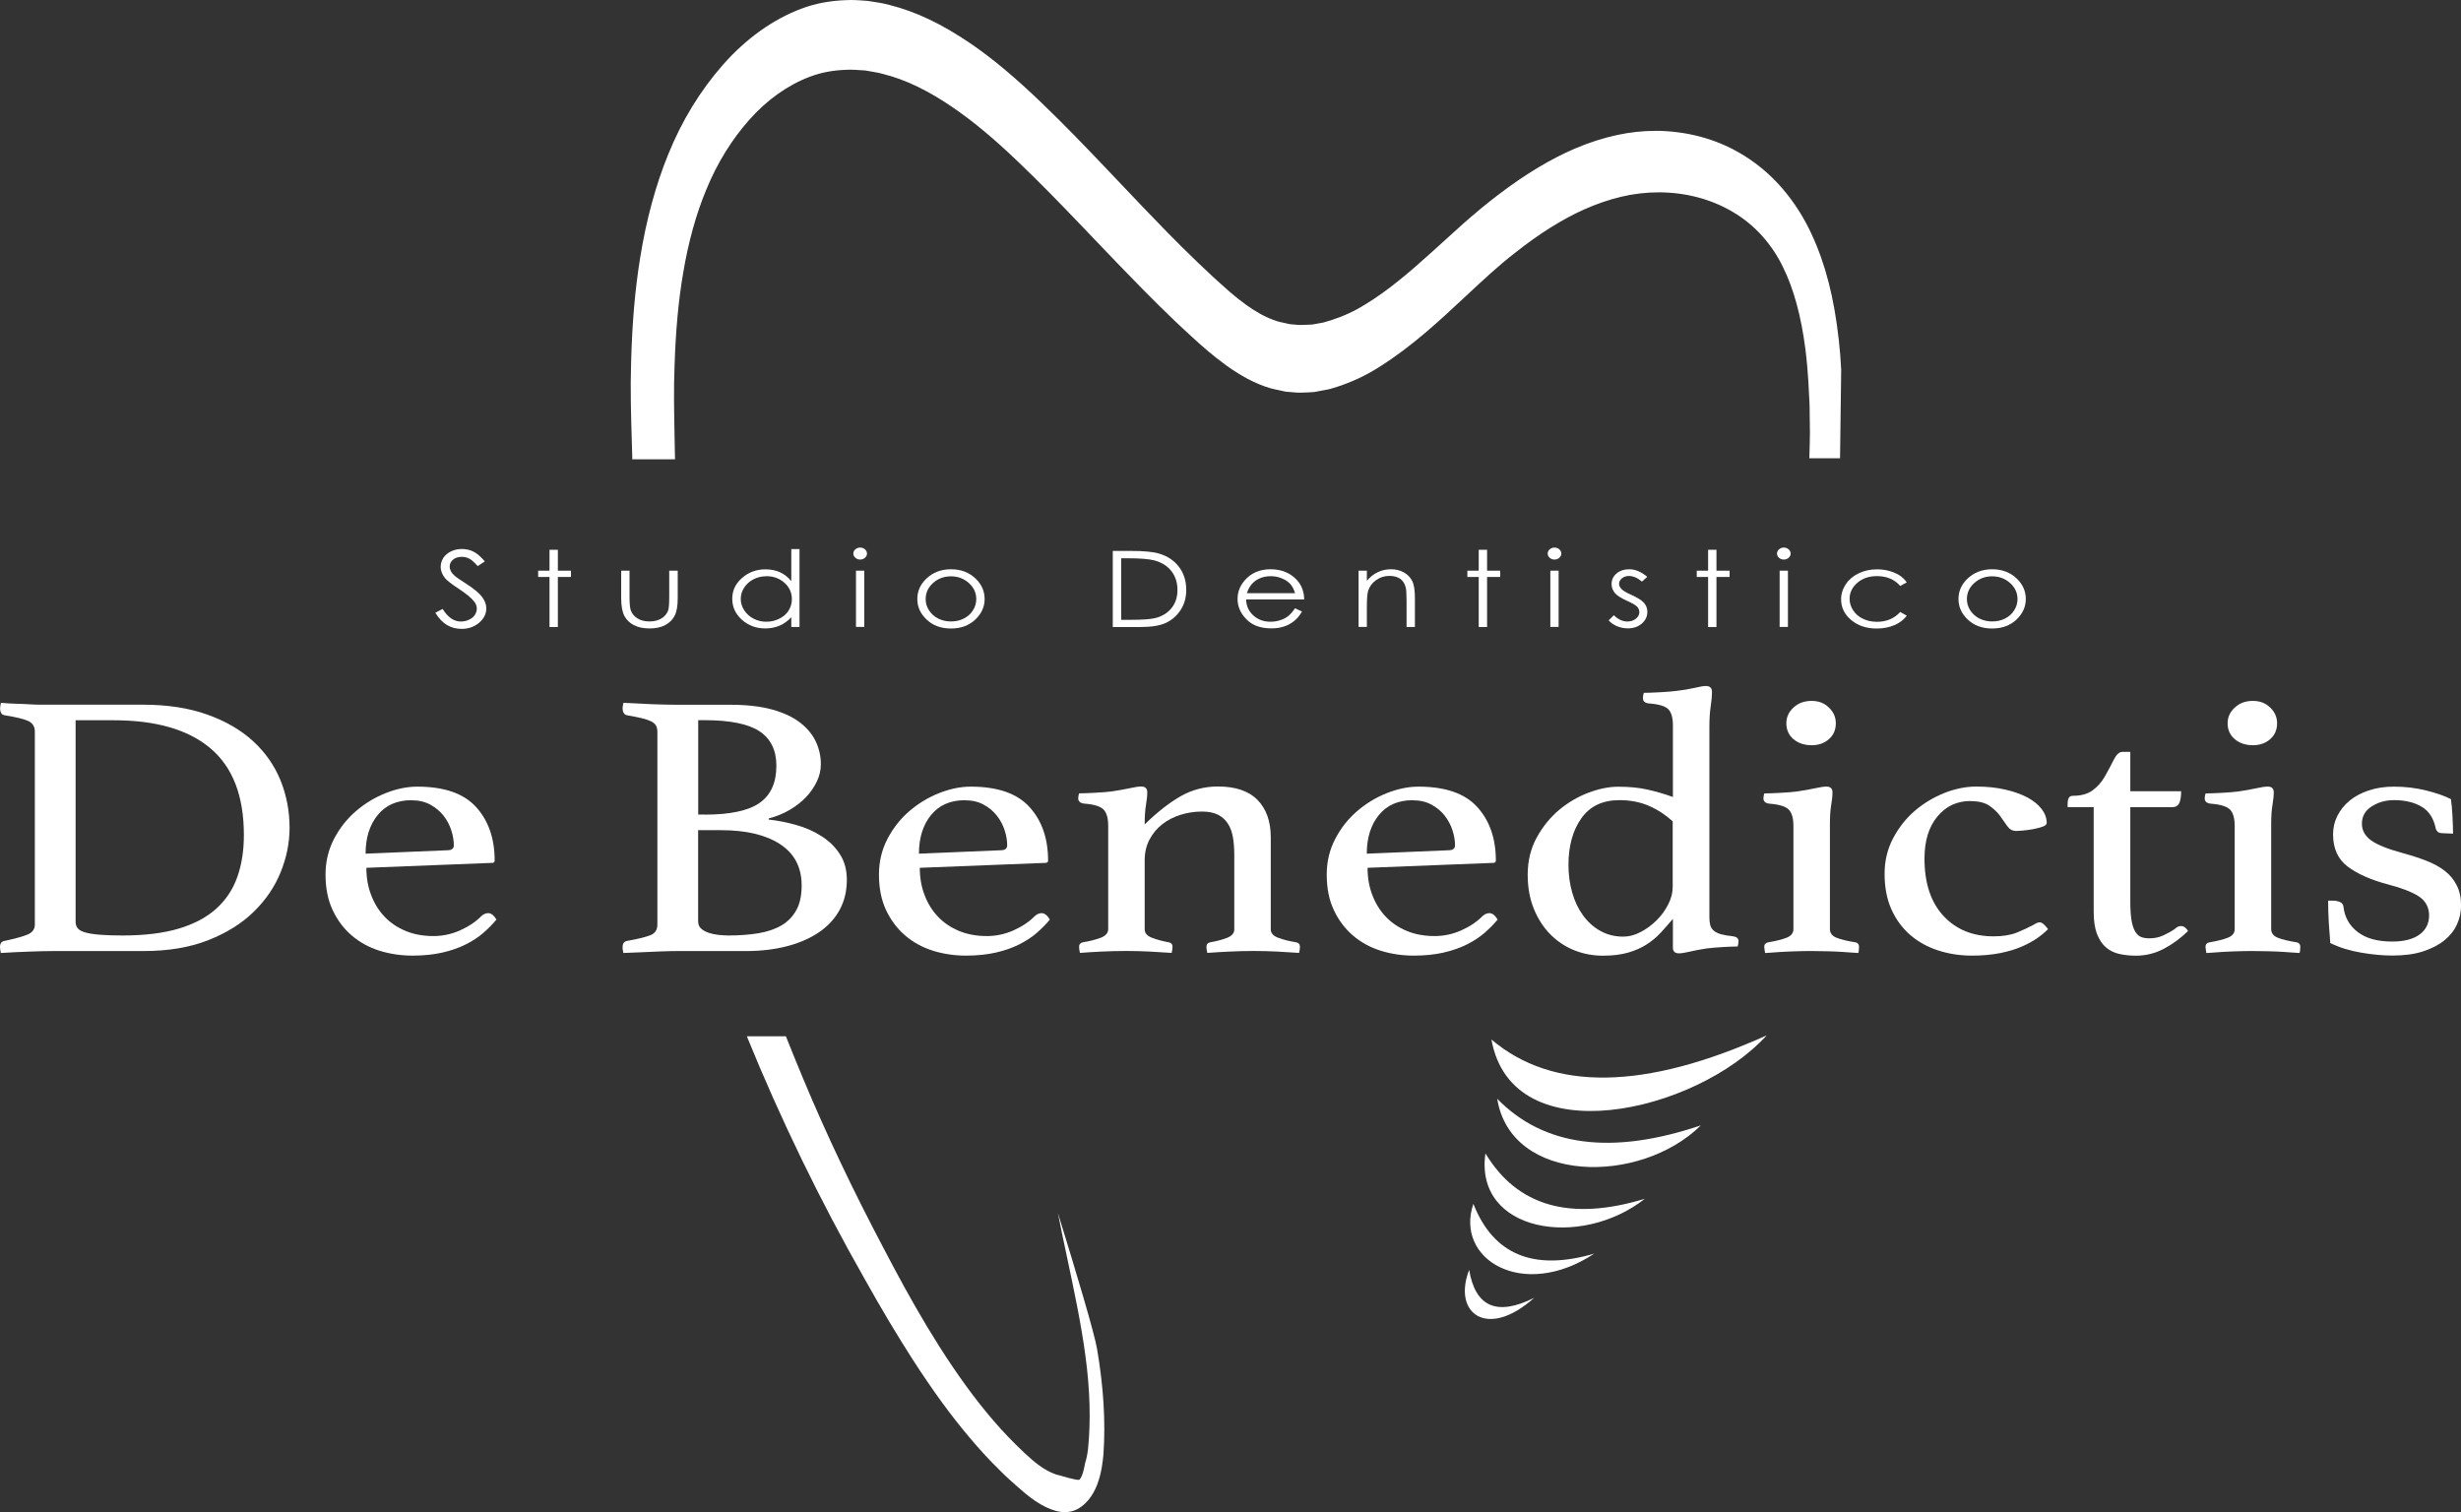 <svg xmlns="http://www.w3.org/2000/svg" id="Livello_1" data-name="Livello 1" viewBox="0 0 344.72 211.82"><rect x="0" y="0" width="344.72" height="211.82" fill="#333333" stroke="none"/><defs><style>      .cls-1 {        fill-rule: evenodd;      }      .cls-1, .cls-2 {        fill: #fff;      }    </style></defs><g><path class="cls-2" d="M40.56,115.97c0,2.09-.42,4.16-1.25,6.21-.83,2.05-2.09,3.9-3.78,5.55-1.69,1.65-3.82,2.97-6.39,3.98s-5.59,1.51-9.04,1.51H7.61c-1.06,0-2.25.03-3.59.08-1.34.05-2.64.11-3.9.19-.08-.35-.12-.64-.12-.85,0-.5.22-.78.67-.85,1.5-.32,2.58-.62,3.23-.9.65-.28.98-.74.98-1.38v-27.02c0-.71-.3-1.2-.91-1.49s-1.71-.55-3.29-.8c-.24-.04-.42-.14-.52-.32-.1-.18-.15-.37-.15-.58s.04-.5.12-.85c.85.07,1.59.12,2.22.13.63.02,1.23.04,1.8.08.57.04,1.12.05,1.67.05h14.22c3.41,0,6.4.46,8.98,1.38,2.58.92,4.72,2.16,6.42,3.72s2.98,3.38,3.84,5.47c.85,2.09,1.28,4.32,1.28,6.69ZM34.16,116.97c0-5.45-1.55-9.49-4.66-12.13-3.11-2.64-7.64-3.95-13.61-3.95h-5.3v28.24c0,.35.1.66.3.9.2.25.55.44,1.04.58.49.14,1.16.25,2.01.32.85.07,1.93.11,3.23.11,3.12,0,5.76-.33,7.92-.98,2.15-.65,3.9-1.59,5.24-2.81,1.34-1.22,2.31-2.7,2.92-4.43.61-1.73.91-3.68.91-5.84Z"></path><path class="cls-2" d="M67.48,128.28c.28-.25.59-.37.91-.37.4,0,.79.3,1.15.9-.53.64-1.14,1.26-1.83,1.86-.69.6-1.51,1.14-2.47,1.62-.95.48-2.04.86-3.26,1.14-1.22.28-2.62.43-4.2.43s-3.17-.23-4.63-.69c-1.46-.46-2.75-1.17-3.87-2.12-1.12-.96-2.01-2.14-2.68-3.56-.67-1.41-1-3.08-1-4.99,0-1.81.4-3.47,1.19-4.99.79-1.52,1.82-2.82,3.08-3.9,1.26-1.08,2.65-1.92,4.17-2.52,1.52-.6,2.99-.9,4.41-.9,3.78,0,6.53.96,8.25,2.87,1.73,1.91,2.59,4.41,2.59,7.49,0,.21-.12.32-.37.32l-17.6.69c0,1.38.22,2.66.67,3.82.44,1.17,1.07,2.18,1.88,3.03.81.85,1.79,1.51,2.94,1.99,1.15.48,2.46.72,3.91.72,1.29,0,2.54-.27,3.73-.8,1.19-.53,2.2-1.2,3-2.02ZM57.64,112.09c-2.02,0-3.6.69-4.73,2.07-1.13,1.38-1.7,3.19-1.7,5.42l11.45-.48c.6,0,.91-.23.91-.69,0-.67-.12-1.38-.36-2.12-.24-.74-.6-1.42-1.09-2.04-.48-.62-1.1-1.13-1.85-1.54-.75-.41-1.62-.61-2.64-.61Z"></path><path class="cls-2" d="M107.66,114.8c1.3.14,2.6.4,3.9.77,1.3.37,2.48.89,3.53,1.57,1.06.67,1.91,1.51,2.56,2.52.65,1.01.97,2.2.97,3.58,0,1.56-.33,2.96-1,4.19-.67,1.24-1.62,2.28-2.86,3.13-1.24.85-2.73,1.51-4.48,1.97s-3.67.69-5.78.69h-9.62c-.69,0-1.47.02-2.34.05-.87.03-1.7.07-2.47.11-.89.04-1.81.07-2.74.11-.04-.07-.06-.18-.06-.32-.04-.07-.06-.16-.06-.26v-.27c0-.5.22-.78.67-.85,1.58-.28,2.68-.56,3.29-.82s.91-.75.91-1.46v-27.02c0-.35-.07-.65-.21-.88-.14-.23-.37-.42-.7-.58-.33-.16-.75-.3-1.28-.43-.53-.12-1.2-.26-2.01-.4-.45-.07-.67-.41-.67-1.01,0-.18.02-.32.06-.42,0-.11.02-.21.06-.32,1.22.07,2.53.13,3.93.19,1.4.05,2.59.08,3.56.08h7.49c2.27,0,4.21.22,5.82.66,1.6.44,2.91,1.05,3.93,1.83,1.01.78,1.75,1.67,2.22,2.68.47,1.01.7,2.06.7,3.16,0,.81-.18,1.61-.55,2.39-.37.78-.86,1.51-1.49,2.18-.63.67-1.39,1.27-2.28,1.8-.89.53-1.89.94-2.98,1.22v.16ZM98.71,114.11c3.57,0,6.14-.55,7.7-1.65,1.56-1.1,2.34-2.83,2.34-5.2,0-2.16-.78-3.76-2.34-4.81-1.56-1.04-4.13-1.57-7.7-1.57h-.91v13.22h.91ZM97.8,129.13c0,.39.14.71.43.96.28.25.64.44,1.06.58s.88.24,1.37.29c.49.05.95.08,1.4.08,1.54,0,2.94-.11,4.2-.32,1.26-.21,2.33-.58,3.23-1.11.89-.53,1.58-1.25,2.07-2.15.49-.9.73-2.04.73-3.42,0-2.55-1.01-4.48-3.02-5.79-2.01-1.31-4.76-1.96-8.25-1.96h-3.23v12.85Z"></path><path class="cls-2" d="M145,128.28c.28-.25.59-.37.91-.37.4,0,.79.3,1.15.9-.53.64-1.14,1.26-1.83,1.86-.69.6-1.51,1.14-2.47,1.62-.95.48-2.04.86-3.26,1.14-1.22.28-2.62.43-4.2.43s-3.17-.23-4.63-.69c-1.46-.46-2.75-1.17-3.87-2.12-1.12-.96-2.01-2.14-2.68-3.56-.67-1.41-1-3.08-1-4.99,0-1.81.4-3.47,1.19-4.99.79-1.52,1.82-2.82,3.08-3.9,1.26-1.08,2.65-1.92,4.17-2.52,1.52-.6,2.99-.9,4.41-.9,3.78,0,6.53.96,8.25,2.87,1.73,1.91,2.59,4.41,2.59,7.49,0,.21-.12.32-.37.32l-17.6.69c0,1.38.22,2.66.67,3.82.44,1.17,1.07,2.18,1.88,3.03.81.85,1.79,1.51,2.94,1.99,1.15.48,2.46.72,3.91.72,1.29,0,2.54-.27,3.73-.8,1.19-.53,2.2-1.2,3-2.02ZM135.15,112.09c-2.02,0-3.6.69-4.73,2.07-1.13,1.38-1.7,3.19-1.7,5.42l11.45-.48c.6,0,.91-.23.91-.69,0-.67-.12-1.38-.36-2.12-.24-.74-.6-1.42-1.09-2.04-.48-.62-1.1-1.13-1.85-1.54s-1.62-.61-2.64-.61Z"></path><path class="cls-2" d="M178,130.19c0,.53.37.93,1.1,1.19.73.27,1.54.47,2.44.61.36.07.55.28.55.64,0,.21-.04.5-.12.85-1.06-.07-2.09-.13-3.11-.19-1.02-.05-2.11-.08-3.29-.08-1.1,0-2.18.03-3.26.08-1.08.05-2.14.11-3.2.19-.08-.35-.12-.64-.12-.85,0-.35.18-.57.55-.64.85-.14,1.62-.35,2.31-.61s1.04-.66,1.04-1.19v-10.41c0-.88-.06-1.7-.18-2.44-.12-.74-.35-1.39-.7-1.94-.34-.55-.81-.97-1.39-1.27-.59-.3-1.34-.45-2.27-.45-1.01,0-2,.15-2.97.45-.97.3-1.83.74-2.58,1.33-.75.58-1.34,1.3-1.79,2.15s-.67,1.82-.67,2.92v9.66c0,.53.36.93,1.07,1.19s1.47.47,2.28.61c.37.07.55.28.55.64,0,.21-.04.5-.12.85-1.06-.07-2.09-.13-3.11-.19-1.02-.05-2.1-.08-3.25-.08s-2.32.03-3.38.08c-1.06.05-2.1.11-3.11.19-.08-.35-.12-.64-.12-.85,0-.35.18-.57.55-.64.89-.14,1.71-.35,2.43-.61.73-.27,1.1-.68,1.1-1.25v-14.44c0-1.06-.21-1.82-.64-2.28-.43-.46-1.35-.74-2.77-.85-.53-.07-.79-.32-.79-.74,0-.18.04-.41.12-.69.53,0,1.27-.03,2.22-.08.96-.05,1.74-.11,2.35-.19.94-.14,1.79-.29,2.52-.45s1.27-.24,1.6-.24c.57,0,.86.27.86.8,0,.5-.06,1.09-.18,1.78-.12.69-.18,1.6-.18,2.73,1.74-1.7,3.41-3.01,5.01-3.93,1.6-.92,3.35-1.38,5.25-1.38,2.47,0,4.32.63,5.55,1.89,1.23,1.26,1.85,3,1.85,5.23v12.9Z"></path><path class="cls-2" d="M207.72,128.28c.28-.25.59-.37.91-.37.4,0,.79.3,1.15.9-.53.64-1.14,1.26-1.83,1.86s-1.51,1.14-2.47,1.62c-.95.48-2.04.86-3.26,1.14-1.22.28-2.62.43-4.2.43s-3.17-.23-4.63-.69c-1.46-.46-2.75-1.17-3.87-2.12-1.12-.96-2.01-2.14-2.68-3.56-.67-1.41-1-3.08-1-4.99,0-1.81.4-3.47,1.19-4.99.79-1.52,1.82-2.82,3.08-3.9,1.26-1.08,2.65-1.92,4.17-2.52,1.52-.6,2.99-.9,4.41-.9,3.78,0,6.53.96,8.25,2.87,1.73,1.91,2.59,4.41,2.59,7.49,0,.21-.12.32-.37.32l-17.6.69c0,1.38.22,2.66.67,3.82.44,1.17,1.07,2.18,1.88,3.03.81.85,1.79,1.51,2.94,1.99,1.15.48,2.46.72,3.91.72,1.29,0,2.54-.27,3.73-.8,1.19-.53,2.2-1.2,3-2.02ZM197.88,112.09c-2.02,0-3.6.69-4.73,2.07s-1.7,3.19-1.7,5.42l11.45-.48c.6,0,.91-.23.91-.69,0-.67-.12-1.38-.36-2.12-.24-.74-.6-1.42-1.09-2.04-.48-.62-1.1-1.13-1.85-1.54-.75-.41-1.62-.61-2.64-.61Z"></path><path class="cls-2" d="M239.44,128.5c0,.43.04.79.12,1.09.08.3.24.56.49.77s.58.38,1,.5c.43.12.98.22,1.68.29.53.07.79.3.79.69,0,.21-.04.46-.12.74-.53,0-1.23.03-2.1.08s-1.61.12-2.22.19c-.91.14-1.7.29-2.38.45-.68.16-1.18.24-1.51.24-.58,0-.86-.26-.86-.8v-4.03c-.57.67-1.14,1.32-1.71,1.94-.57.62-1.23,1.17-1.98,1.65-.75.48-1.61.86-2.59,1.14-.98.28-2.15.43-3.53.43s-2.7-.25-3.96-.74c-1.26-.5-2.37-1.23-3.35-2.2-.97-.97-1.76-2.17-2.34-3.58-.59-1.42-.88-3.03-.88-4.83,0-1.95.43-3.69,1.28-5.23.85-1.54,1.91-2.83,3.17-3.88,1.26-1.04,2.63-1.84,4.11-2.39,1.48-.55,2.85-.82,4.11-.82,1.54,0,2.91.13,4.11.4,1.2.27,2.38.61,3.56,1.04v-10.03c0-1.06-.21-1.81-.64-2.26-.43-.44-1.35-.72-2.77-.82-.53-.07-.79-.32-.79-.74,0-.21.04-.46.12-.74.53,0,1.27-.03,2.22-.08.95-.05,1.74-.11,2.35-.19.94-.11,1.79-.25,2.52-.42s1.27-.27,1.6-.27c.57,0,.86.27.86.8,0,.6-.06,1.29-.18,2.07-.12.78-.18,1.73-.18,2.87v26.71ZM234.32,115.06c-1.02-.92-2.13-1.65-3.35-2.18s-2.6-.8-4.14-.8c-2.35,0-4.13.85-5.33,2.55-1.2,1.7-1.8,3.88-1.8,6.53,0,1.35.17,2.63.52,3.85.34,1.22.85,2.29,1.52,3.21.67.92,1.48,1.65,2.43,2.18.95.53,2.02.8,3.2.8.81,0,1.62-.21,2.43-.64.81-.42,1.55-.96,2.22-1.62.67-.65,1.22-1.4,1.64-2.23.43-.83.64-1.65.64-2.47v-9.19Z"></path><path class="cls-2" d="M253.78,133.22c-.7,0-1.41,0-2.12.03s-1.38.04-1.99.08c-.61.04-1.14.07-1.58.11s-.73.05-.85.05c0-.04-.02-.16-.06-.37-.04-.21-.06-.37-.06-.48,0-.35.18-.57.55-.64,1.06-.18,1.91-.39,2.56-.64.65-.25.98-.65.98-1.22v-14.44c0-1.06-.21-1.82-.64-2.28-.43-.46-1.35-.74-2.77-.85-.53-.07-.79-.32-.79-.74,0-.18.04-.41.12-.69.53,0,1.27-.03,2.22-.08.96-.05,1.74-.11,2.35-.19.94-.14,1.79-.29,2.52-.45.74-.16,1.27-.24,1.6-.24.57,0,.86.27.86.8,0,.5-.06,1.09-.18,1.78-.12.69-.18,1.6-.18,2.73v14.65c0,.57.31.97.94,1.22.63.25,1.51.46,2.65.64.33.07.49.28.49.64,0,.11-.01.27-.03.48s-.05.34-.09.37c-.12,0-.4-.02-.82-.05s-.94-.07-1.55-.11c-.61-.04-1.27-.06-1.99-.08s-1.42-.03-2.12-.03ZM250.22,101.31c0-.85.33-1.58,1-2.2.67-.62,1.51-.93,2.53-.93s1.79.31,2.43.93c.65.62.97,1.35.97,2.2,0,.92-.32,1.66-.97,2.23-.65.57-1.46.85-2.43.85s-1.86-.28-2.53-.85c-.67-.57-1-1.31-1-2.23Z"></path><path class="cls-2" d="M276.03,112.2c-1.91,0-3.46.73-4.66,2.18-1.2,1.45-1.8,3.42-1.8,5.89,0,3.43.88,6.11,2.65,8.02,1.77,1.91,4.11,2.87,7.03,2.87,1.3,0,2.39-.18,3.26-.53.87-.35,1.63-.71,2.28-1.06.12-.07.26-.15.43-.24.16-.09.32-.13.49-.13.2,0,.43.12.67.37.24.25.4.44.49.58-.41.42-.91.85-1.52,1.27-.61.42-1.34.82-2.19,1.19s-1.86.67-3.01.9c-1.16.23-2.47.35-3.93.35-1.66,0-3.24-.24-4.72-.72-1.48-.48-2.78-1.19-3.9-2.15s-2-2.15-2.65-3.58c-.65-1.43-.97-3.11-.97-5.02,0-1.81.4-3.46,1.19-4.96.79-1.5,1.81-2.79,3.04-3.85,1.24-1.06,2.62-1.89,4.14-2.5,1.52-.6,3.02-.9,4.48-.9s2.86.14,4.08.43c1.22.28,2.25.66,3.1,1.11.85.46,1.51,1,1.98,1.62.47.62.7,1.27.7,1.94,0,.21-.2.39-.61.53-.41.14-.86.26-1.37.35s-1,.15-1.46.19-.74.05-.82.05c-.53,0-.94-.22-1.25-.66-.31-.44-.64-.92-1.01-1.43-.36-.51-.86-.99-1.49-1.43-.63-.44-1.51-.66-2.65-.66Z"></path><path class="cls-2" d="M304.66,130.09c.2-.18.37-.28.52-.32.14-.04.25-.05.33-.05.37,0,.69.23.98.69-1.06,1.03-2.19,1.86-3.41,2.5-1.22.64-2.52.96-3.9.96-.81,0-1.58-.08-2.31-.24-.73-.16-1.36-.47-1.89-.93-.53-.46-.94-1.09-1.25-1.88-.3-.8-.46-1.83-.46-3.11v-14.65h-3.65v-.58c0-.25.05-.48.15-.69.1-.21.31-.32.64-.32,1.1,0,1.99-.25,2.68-.74.69-.5,1.26-1.13,1.71-1.91.49-.85.91-1.65,1.28-2.39.37-.74.77-1.11,1.22-1.11h1.1v5.52h7.12c0,.74-.09,1.3-.27,1.67s-.52.56-1,.56h-5.85v13.17c0,1.13.06,2.04.18,2.73.12.69.31,1.22.55,1.59s.53.61.85.72c.32.11.69.16,1.1.16.69,0,1.33-.13,1.92-.4.59-.27,1.14-.57,1.67-.93Z"></path><path class="cls-2" d="M315.59,133.22c-.7,0-1.41,0-2.12.03s-1.38.04-1.99.08c-.61.04-1.14.07-1.58.11s-.73.05-.85.05c0-.04-.02-.16-.06-.37-.04-.21-.06-.37-.06-.48,0-.35.18-.57.55-.64,1.06-.18,1.91-.39,2.56-.64.65-.25.98-.65.98-1.22v-14.44c0-1.06-.21-1.82-.64-2.28-.43-.46-1.35-.74-2.77-.85-.53-.07-.79-.32-.79-.74,0-.18.04-.41.12-.69.53,0,1.27-.03,2.22-.08.96-.05,1.74-.11,2.35-.19.94-.14,1.79-.29,2.52-.45s1.27-.24,1.6-.24c.57,0,.86.27.86.8,0,.5-.06,1.09-.18,1.78-.12.69-.18,1.6-.18,2.73v14.65c0,.57.31.97.94,1.22.63.25,1.51.46,2.65.64.33.07.49.28.49.64,0,.11-.01.27-.03.48s-.05.34-.09.37c-.12,0-.4-.02-.82-.05s-.94-.07-1.55-.11c-.61-.04-1.27-.06-1.99-.08s-1.42-.03-2.12-.03ZM312.03,101.31c0-.85.33-1.58,1-2.2.67-.62,1.51-.93,2.53-.93s1.79.31,2.43.93c.65.62.97,1.35.97,2.2,0,.92-.32,1.66-.97,2.23-.65.57-1.46.85-2.43.85s-1.86-.28-2.53-.85c-.67-.57-1-1.31-1-2.23Z"></path><path class="cls-2" d="M342.17,116.71c-.33,0-.56-.06-.7-.19-.14-.12-.23-.26-.27-.4-.29-1.45-.94-2.49-1.98-3.11-1.04-.62-2.33-.93-3.87-.93-1.18,0-2.22.29-3.14.88-.91.58-1.37,1.39-1.37,2.42,0,.92.42,1.69,1.25,2.31.83.62,2.34,1.23,4.54,1.83,1.18.32,2.26.67,3.26,1.06,1,.39,1.85.86,2.56,1.41.71.55,1.27,1.22,1.67,2.02.41.8.61,1.74.61,2.84,0,.92-.19,1.8-.58,2.65s-.98,1.59-1.77,2.23c-.79.64-1.79,1.15-2.98,1.54-1.2.39-2.63.58-4.29.58-1.3,0-2.75-.13-4.35-.4-1.6-.27-3.06-.72-4.35-1.35-.08-.92-.15-1.88-.21-2.89-.06-1.01-.09-2.03-.09-3.05h.61c.4,0,.75.06,1.04.19.28.12.45.33.49.61.16,1.49.82,2.68,1.98,3.58,1.16.9,2.77,1.35,4.84,1.35,1.66,0,2.94-.33,3.84-.98.89-.65,1.34-1.55,1.34-2.68s-.49-2.06-1.46-2.68c-.97-.62-2.41-1.18-4.32-1.67-2.39-.64-4.27-1.47-5.63-2.5-1.36-1.03-2.04-2.53-2.04-4.51,0-.92.2-1.79.61-2.6.41-.81.98-1.52,1.71-2.12.73-.6,1.62-1.08,2.68-1.43,1.05-.35,2.23-.53,3.53-.53,1.62,0,3.16.19,4.6.56,1.44.37,2.57.77,3.38,1.19.04.28.08.63.12,1.04.04.41.07.83.09,1.27.02.44.04.89.06,1.33.02.44.03.84.03,1.19l-1.4-.05Z"></path></g><g><path class="cls-2" d="M60.96,85.84l1.04-.54c.73,1.17,1.58,1.76,2.54,1.76.41,0,.79-.08,1.15-.25.36-.17.64-.39.82-.67s.28-.58.28-.89c0-.36-.14-.71-.42-1.05-.38-.47-1.08-1.04-2.09-1.71-1.02-.67-1.65-1.16-1.9-1.46-.43-.5-.65-1.05-.65-1.63,0-.46.13-.89.38-1.27.25-.38.61-.68,1.08-.9.46-.22.97-.33,1.51-.33.58,0,1.12.12,1.62.37.5.25,1.03.71,1.59,1.37l-1,.66c-.46-.53-.85-.88-1.18-1.05s-.68-.25-1.06-.25c-.49,0-.9.13-1.21.39-.31.26-.47.58-.47.96,0,.23.06.46.17.67.11.22.31.45.61.71.16.14.69.49,1.58,1.07,1.06.68,1.78,1.29,2.18,1.82.4.53.59,1.07.59,1.6,0,.77-.34,1.44-1.01,2.01-.67.57-1.49.86-2.45.86-.74,0-1.41-.17-2.02-.52-.6-.35-1.16-.92-1.67-1.74Z"></path><path class="cls-2" d="M76.97,77.01h1.17v2.93h1.84v.88h-1.84v7.01h-1.17v-7.01h-1.59v-.88h1.59v-2.93Z"></path><path class="cls-2" d="M87.02,79.94h1.16v3.68c0,.9.06,1.52.17,1.86.17.48.48.86.95,1.15s1.03.42,1.68.42,1.2-.14,1.65-.41c.45-.27.76-.63.94-1.08.12-.3.17-.95.17-1.94v-3.68h1.19v3.87c0,1.09-.15,1.91-.44,2.46-.29.55-.73.98-1.31,1.29-.58.31-1.32.47-2.2.47s-1.62-.16-2.21-.47c-.59-.31-1.03-.75-1.32-1.3-.29-.56-.44-1.4-.44-2.52v-3.8Z"></path><path class="cls-2" d="M111.99,76.9v10.93h-1.15v-1.36c-.49.52-1.04.91-1.64,1.17-.61.26-1.27.39-1.99.39-1.28,0-2.37-.4-3.28-1.21s-1.36-1.79-1.36-2.95.46-2.11,1.37-2.91c.92-.81,2.02-1.21,3.3-1.21.74,0,1.41.14,2.02.41.6.28,1.13.69,1.58,1.24v-4.49h1.15ZM107.34,80.72c-.65,0-1.24.14-1.79.42-.55.28-.98.67-1.31,1.17s-.48,1.03-.48,1.59.16,1.09.49,1.59c.33.51.77.9,1.32,1.18.55.28,1.14.42,1.77.42s1.24-.14,1.81-.42c.57-.28,1.01-.66,1.31-1.14s.46-1.02.46-1.61c0-.91-.35-1.67-1.04-2.29-.69-.61-1.54-.92-2.54-.92Z"></path><path class="cls-2" d="M120.48,76.7c.26,0,.49.08.68.25s.28.36.28.59-.09.42-.28.59-.42.25-.68.25-.48-.08-.67-.25c-.19-.16-.28-.36-.28-.59s.09-.43.28-.59.41-.25.67-.25ZM119.9,79.94h1.16v7.88h-1.16v-7.88Z"></path><path class="cls-2" d="M133.21,79.74c1.39,0,2.55.44,3.46,1.32.83.8,1.25,1.75,1.25,2.85s-.44,2.06-1.32,2.89c-.88.82-2.01,1.24-3.39,1.24s-2.52-.41-3.4-1.24c-.88-.82-1.32-1.79-1.32-2.89s.42-2.04,1.25-2.84c.92-.88,2.07-1.33,3.47-1.33ZM133.2,80.73c-.97,0-1.8.31-2.5.93-.69.62-1.04,1.38-1.04,2.26,0,.57.16,1.1.48,1.59.32.49.75.87,1.29,1.14.54.27,1.13.4,1.78.4s1.24-.13,1.78-.4c.54-.27.97-.65,1.28-1.14.32-.49.48-1.02.48-1.59,0-.88-.35-1.64-1.05-2.26-.7-.62-1.53-.93-2.49-.93Z"></path><path class="cls-2" d="M155.87,87.83v-10.66h2.53c1.83,0,3.16.13,3.98.38,1.19.36,2.11.99,2.78,1.88.67.89,1,1.96,1,3.2,0,1.07-.26,2.01-.79,2.82s-1.22,1.41-2.06,1.8c-.84.39-2.03.58-3.55.58h-3.89ZM157.04,86.82h1.41c1.69,0,2.86-.09,3.52-.28.92-.26,1.64-.73,2.17-1.41s.79-1.51.79-2.49c0-1.03-.28-1.91-.85-2.64-.57-.73-1.37-1.23-2.39-1.5-.76-.2-2.02-.3-3.78-.3h-.86v8.61Z"></path><path class="cls-2" d="M181.4,85.21l.98.45c-.32.55-.69,1-1.11,1.33-.42.34-.89.6-1.42.77-.53.18-1.12.26-1.79.26-1.48,0-2.63-.42-3.46-1.26-.83-.84-1.25-1.8-1.25-2.86,0-1,.35-1.89,1.06-2.67.89-1,2.09-1.49,3.58-1.49s2.77.51,3.69,1.53c.65.72.99,1.62,1,2.69h-8.13c.02.92.36,1.67,1.01,2.25.65.59,1.45.88,2.4.88.46,0,.91-.07,1.34-.21.44-.14.81-.32,1.11-.56.31-.23.64-.6.99-1.12ZM181.4,83.09c-.16-.54-.38-.97-.68-1.3-.3-.32-.69-.58-1.18-.78-.49-.2-1-.3-1.54-.3-.89,0-1.65.25-2.29.75-.46.36-.82.91-1.06,1.63h6.74Z"></path><path class="cls-2" d="M190.3,79.94h1.16v1.41c.47-.54.98-.95,1.55-1.21.56-.27,1.18-.4,1.85-.4s1.27.15,1.8.45c.52.3.91.7,1.16,1.21s.37,1.3.37,2.37v4.06h-1.17v-3.76c0-.91-.04-1.51-.13-1.82-.13-.52-.39-.91-.77-1.18-.38-.26-.88-.4-1.5-.4-.71,0-1.33.2-1.89.61-.56.41-.92.91-1.1,1.51-.11.39-.17,1.11-.17,2.14v2.89h-1.16v-7.88Z"></path><path class="cls-2" d="M207.13,77.01h1.17v2.93h1.84v.88h-1.84v7.01h-1.17v-7.01h-1.59v-.88h1.59v-2.93Z"></path><path class="cls-2" d="M217.74,76.7c.26,0,.49.08.68.25s.28.36.28.59-.09.42-.28.59-.42.25-.68.25-.48-.08-.67-.25-.28-.36-.28-.59.09-.43.28-.59.41-.25.67-.25ZM217.16,79.94h1.16v7.88h-1.16v-7.88Z"></path><path class="cls-2" d="M230.74,80.8l-.75.67c-.62-.53-1.23-.79-1.83-.79-.38,0-.7.11-.97.33-.27.22-.4.47-.4.76,0,.26.11.5.33.73.22.24.69.51,1.4.83.87.39,1.46.77,1.77,1.13.31.37.46.78.46,1.24,0,.65-.26,1.2-.78,1.65s-1.17.67-1.96.67c-.52,0-1.02-.1-1.5-.3-.48-.2-.87-.47-1.18-.82l.73-.72c.59.58,1.23.88,1.89.88.47,0,.86-.13,1.19-.39.33-.26.49-.57.49-.92,0-.29-.11-.55-.32-.78-.22-.22-.71-.5-1.47-.84-.82-.37-1.37-.73-1.66-1.09-.29-.36-.44-.77-.44-1.22,0-.6.23-1.1.7-1.49.47-.4,1.06-.59,1.78-.59.83,0,1.67.35,2.52,1.06Z"></path><path class="cls-2" d="M239.26,77.01h1.17v2.93h1.84v.88h-1.84v7.01h-1.17v-7.01h-1.59v-.88h1.59v-2.93Z"></path><path class="cls-2" d="M249.86,76.7c.26,0,.49.08.68.25s.28.36.28.59-.09.42-.28.59-.42.25-.68.25-.48-.08-.67-.25-.28-.36-.28-.59.09-.43.28-.59.41-.25.67-.25ZM249.28,79.94h1.16v7.88h-1.16v-7.88Z"></path><path class="cls-2" d="M267.09,81.58l-.92.5c-.8-.92-1.88-1.38-3.26-1.38-1.1,0-2.02.31-2.74.93s-1.09,1.37-1.09,2.25c0,.57.17,1.11.5,1.62.33.51.79.9,1.38,1.18.58.28,1.24.42,1.96.42,1.33,0,2.41-.46,3.25-1.38l.92.53c-.43.57-1.01,1.01-1.74,1.32-.73.31-1.56.47-2.49.47-1.43,0-2.62-.4-3.56-1.19-.94-.79-1.41-1.76-1.41-2.89,0-.76.22-1.47.66-2.13s1.05-1.17,1.82-1.53c.77-.37,1.63-.55,2.58-.55.6,0,1.18.08,1.73.24.56.16,1.03.37,1.42.62.39.26.72.58.99.98Z"></path><path class="cls-2" d="M279.05,79.74c1.39,0,2.55.44,3.46,1.32.83.8,1.25,1.75,1.25,2.85s-.44,2.06-1.32,2.89c-.88.82-2.01,1.24-3.39,1.24s-2.52-.41-3.4-1.24c-.88-.82-1.32-1.79-1.32-2.89s.42-2.04,1.25-2.84c.92-.88,2.07-1.33,3.47-1.33ZM279.05,80.73c-.97,0-1.8.31-2.5.93-.69.62-1.04,1.38-1.04,2.26,0,.57.16,1.1.48,1.59.32.49.75.87,1.29,1.14.54.27,1.13.4,1.78.4s1.24-.13,1.78-.4c.54-.27.97-.65,1.28-1.14.32-.49.48-1.02.48-1.59,0-.88-.35-1.64-1.05-2.26-.7-.62-1.53-.93-2.49-.93Z"></path></g><path class="cls-1" d="M208.91,145.61c8.61,7.3,21.46,7.11,38.56-.58-9.89,10.87-35.66,16.81-38.56.58Z"></path><path class="cls-1" d="M209.72,153.91c6.53,6.7,16.04,7.94,28.52,3.73-8.5,8.4-26.6,8.22-28.52-3.73Z"></path><path class="cls-1" d="M208.07,161.56c4.46,7.42,11.9,9.54,22.33,6.36-9.03,7.11-23.91,4.67-22.33-6.36Z"></path><path class="cls-1" d="M206.38,168.63c2.81,7.14,8.46,9.46,16.94,6.97-10.04,6.63-19.58.77-16.94-6.97Z"></path><path class="cls-1" d="M205.79,177.88c.87,5.2,3.9,6.51,9.1,3.92-6.55,5.87-11.47,2.19-9.1-3.92Z"></path><g><path class="cls-2" d="M88.57,64.32l-.07-2.48c-.11-3.6-.22-7.32-.1-11.04.15-5.59.55-10.26,1.27-14.69.85-5.32,2.18-10.2,3.94-14.51,1.9-4.69,4.47-8.9,7.65-12.52,3.23-3.67,7.04-6.39,11.01-7.87,1.87-.71,3.96-1.11,6.21-1.19.28-.02.5-.02.71-.02.8,0,1.59.07,2.38.13,1.17.17,2.14.32,3,.56,3.75.94,7.37,2.67,11.48,5.47,3.04,2.09,6.16,4.7,9.83,8.23,3.13,3,6.12,6.11,8.91,9.04l2.27,2.39c2.14,2.25,4.25,4.48,6.37,6.64,1.45,1.48,2.9,2.92,4.36,4.32,1.45,1.4,2.99,2.82,4.39,4.04,1.66,1.43,3.1,2.46,4.41,3.18.77.42,1.54.75,2.29.99.28.09.55.15.82.2l.4.09c.21.06.49.12.76.15l.55.04c.06.03.46.05.86.05.29,0,.57-.01.86-.03l.69-.03s.82-.16,1.09-.2c.39-.04.81-.18,1.09-.27l.38-.11c1.73-.55,3.32-1.28,4.86-2.24,3.18-1.91,6.39-4.69,9.11-7.14l4.63-4.19c1.67-1.47,3.27-2.8,4.89-4.03,3.77-2.87,7.29-4.99,10.76-6.48,1.95-.83,3.92-1.46,5.84-1.88,1.79-.39,3.61-.59,5.41-.59h.62c4.37.14,8.36,1.31,11.85,3.5,1.98,1.24,3.77,2.77,5.31,4.57,1.64,1.9,3.05,4.12,4.1,6.41,1.94,4.18,3.15,8.9,3.81,14.84.16,1.4.26,2.78.33,4.15l-.16,12.39h-4.3c.03-.74.05-1.48.06-2.22.04-.96.02-1.98,0-3,0-1.39-.02-2.51-.1-3.63-.05-1.26-.13-2.57-.24-3.84-.08-.88-.16-1.74-.27-2.58-.59-4.63-1.65-8.5-3.14-11.5-.76-1.59-1.73-3.04-2.96-4.42-1.19-1.31-2.56-2.43-4.1-3.33-2.99-1.77-6.54-2.71-10.27-2.73h0c-1.85,0-3.62.21-5.34.62-1.7.41-3.45,1-5.19,1.78-3.09,1.39-6.24,3.36-9.63,6.04-2.32,1.79-4.57,3.89-6.95,6.11-3.69,3.45-7.5,7.01-12.12,9.92-1.84,1.17-3.8,2.09-5.83,2.75l-.55.17c-.28.09-.55.18-.84.23l-1.89.35c-.47.03-1.21.09-1.95.09-.32,0-.64-.01-.96-.05l-1.09-.09s-1.05-.23-1.05-.23c-.4-.08-.79-.16-1.19-.28-1.01-.3-2.05-.74-3.09-1.29-2.21-1.18-4.09-2.67-5.48-3.83-.84-.71-1.63-1.41-2.38-2.11-.81-.73-1.58-1.46-2.34-2.18-1.54-1.47-3.05-2.96-4.52-4.46-2.25-2.28-4.44-4.57-6.61-6.84l-2.14-2.24c-2.76-2.88-5.71-5.93-8.69-8.76-3.32-3.18-6.18-5.57-9-7.51-3.47-2.4-6.78-4-9.83-4.75-.54-.16-1.21-.28-1.87-.39l-.7-.12-.64-.04c-.47-.03-.94-.07-1.41-.07-.23,0-.47,0-.7.02-1.83.07-3.45.38-4.98.96-3.08,1.15-6.05,3.25-8.54,6.08-2.41,2.71-4.47,6.05-5.95,9.65-1.45,3.45-2.55,7.42-3.28,11.79-.65,3.77-1.04,8-1.2,12.92-.14,3.29-.06,6.7,0,10l.06,3.16h-5.96Z"></path><path class="cls-2" d="M149.25,211.82c-.45,0-.91-.06-1.36-.18-.93-.26-1.82-.69-2.87-1.39-.48-.32-.92-.66-1.35-1.01l-1.21-1.04c-.76-.67-1.56-1.38-2.31-2.14-1.46-1.42-2.9-2.98-4.43-4.8-2.55-3.02-5.02-6.41-7.79-10.69-2.25-3.5-4.48-7.23-6.81-11.41-6.2-10.89-11.75-22.31-16.51-34h5.47c.8,2.01,1.62,4.01,2.45,6.01,3.2,7.67,6.89,15.45,11.28,23.76,3.6,6.89,8.02,14.87,13.42,21.73,1.4,1.77,2.71,3.28,4.02,4.64.68.72,1.4,1.41,2.12,2.1l1.08.98c.43.37.79.67,1.14.91.7.52,1.51.96,2.25,1.22l.19.06.48.12s2.46.76,2.68.58c.51-.42.8-2.31.8-2.31.18-.53.33-1.25.42-2.03.39-3.93.27-8.3-.37-13-.6-4.52-1.6-9.19-2.47-13.32l-.16-.75c-.42-1.96-.84-3.95-1.23-5.96,2.67,8.64,5.11,16.83,5.49,19.06.91,5.32,1.2,10.12.9,14.68-.11,1.2-.27,2.67-.88,4.31-.3.79-.72,1.53-1.19,2.11-.12.15-.25.29-.39.43-.38.39-.81.7-1.26.94-.57.28-1.14.37-1.51.38h-.1Z"></path></g></svg>